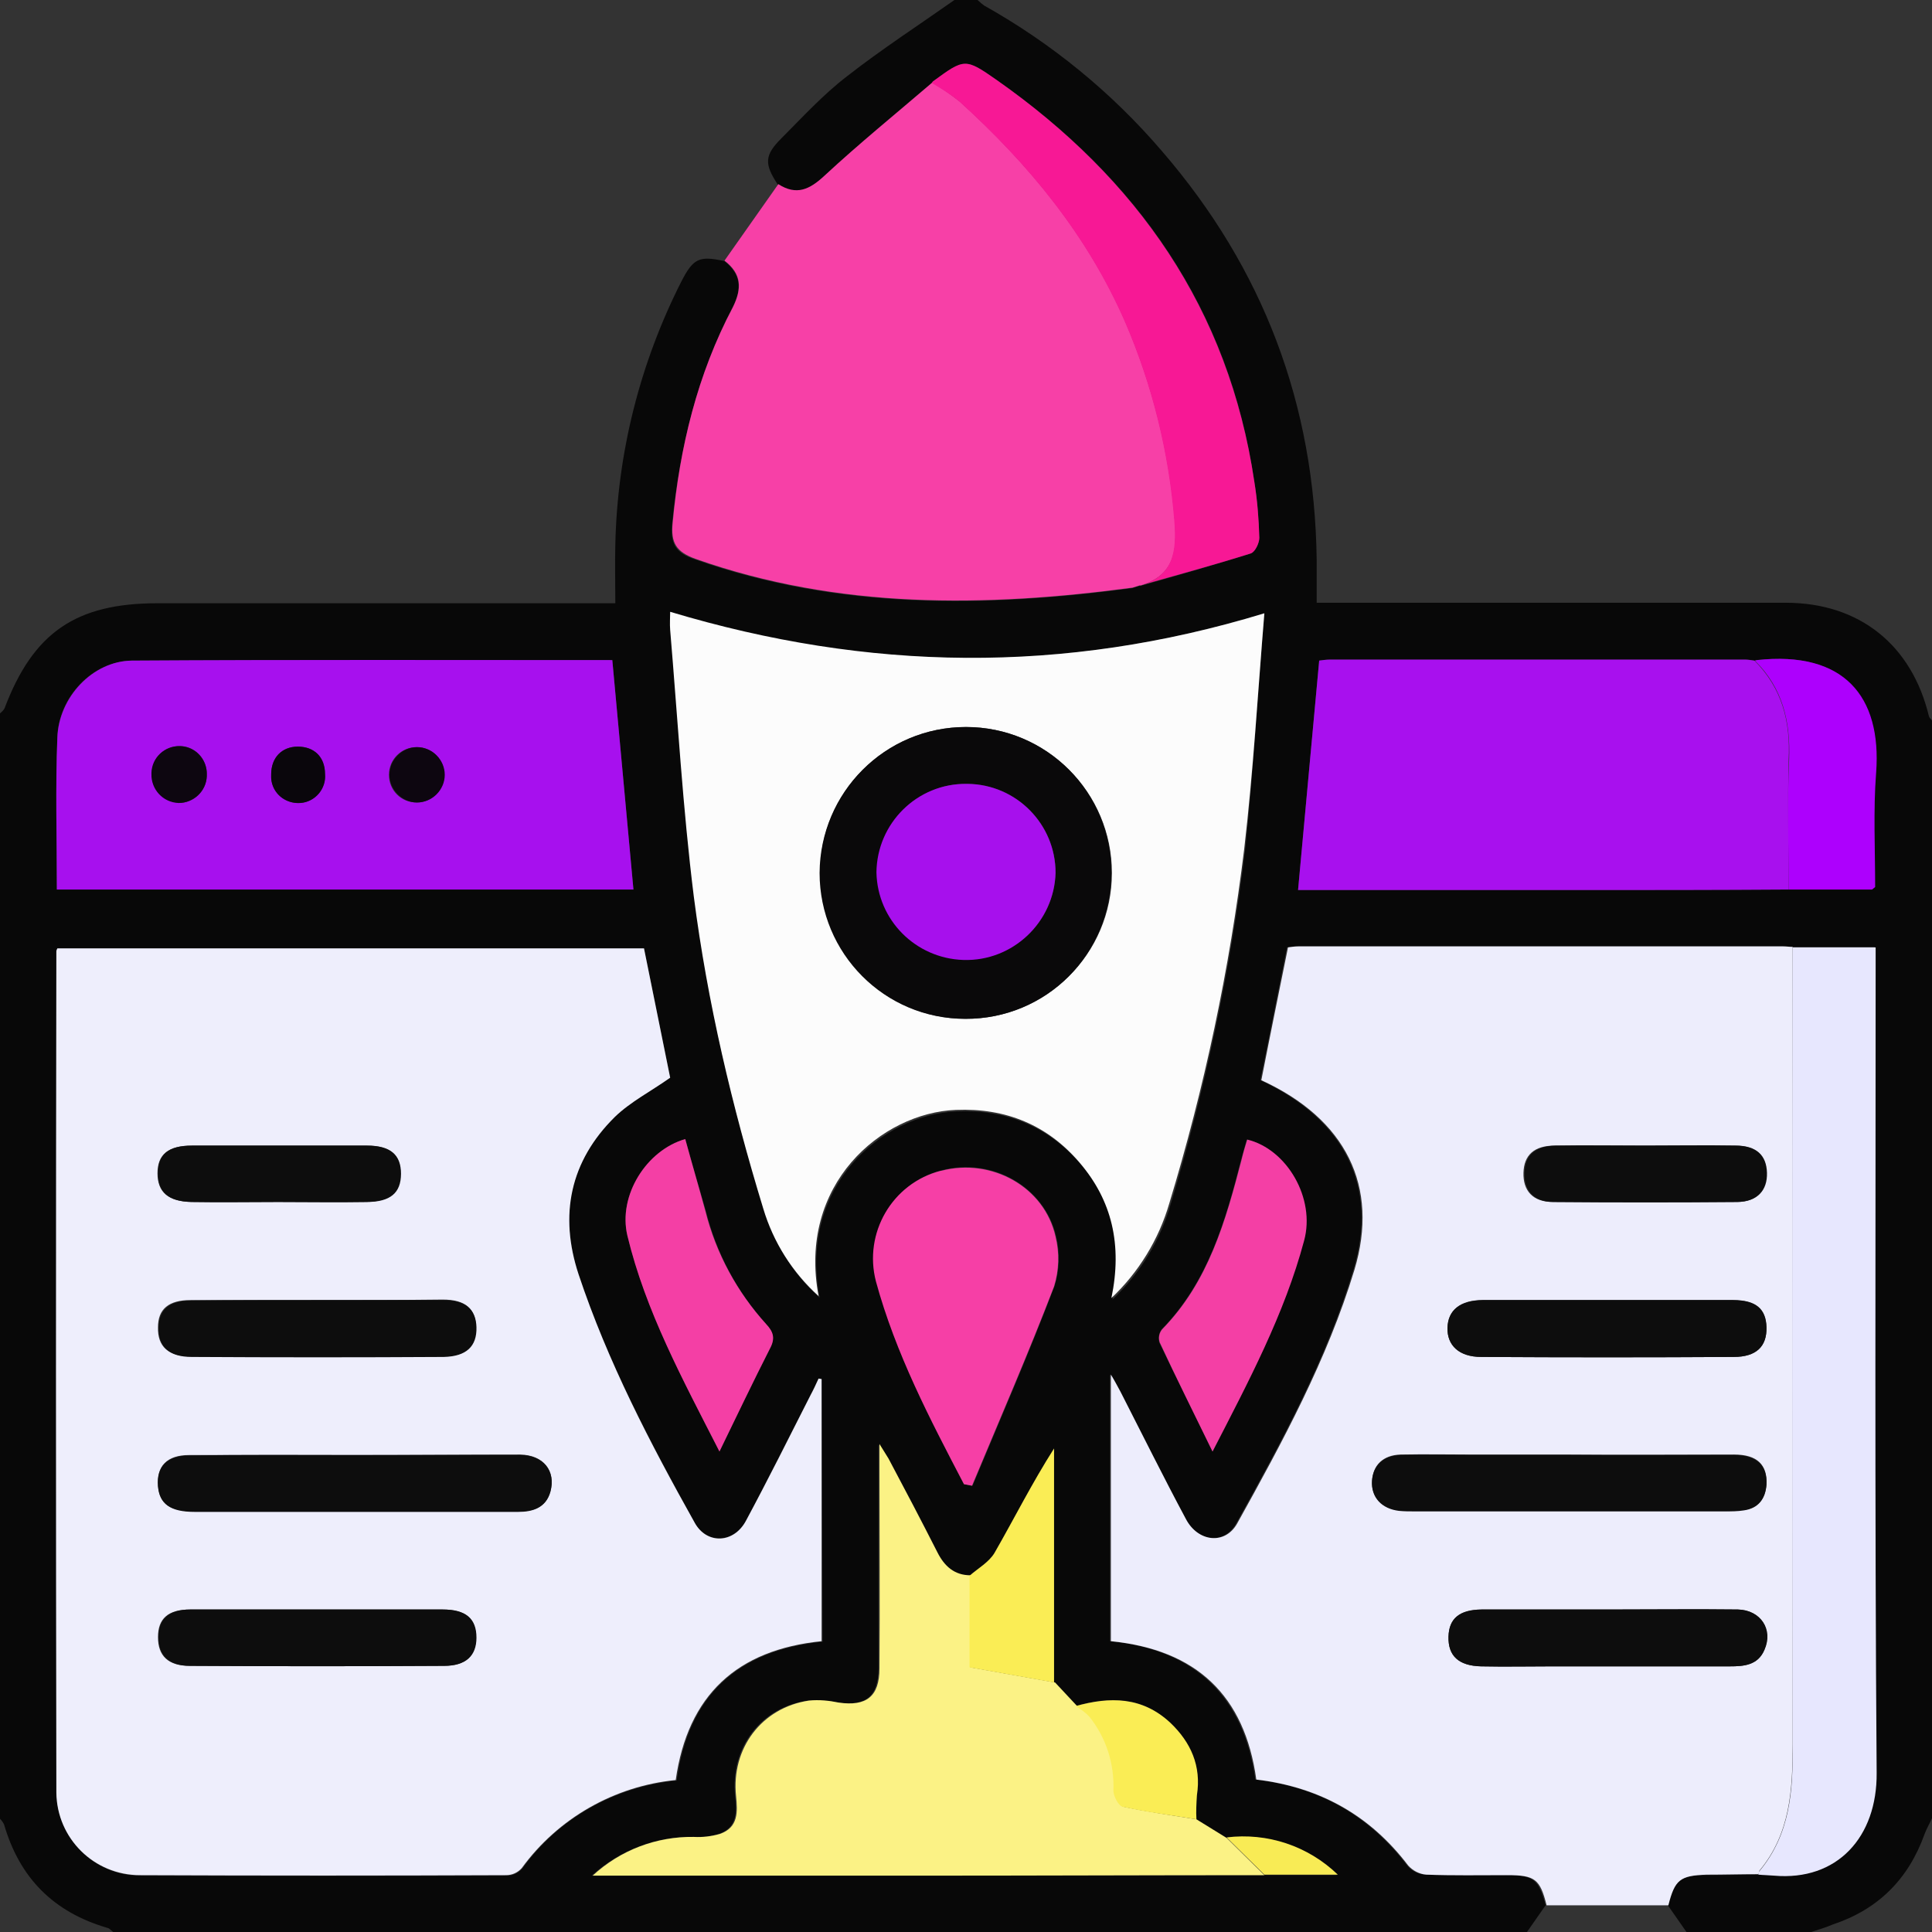 <svg xmlns="http://www.w3.org/2000/svg" xmlns:xlink="http://www.w3.org/1999/xlink" id="Capa_1" x="0px" y="0px" viewBox="0 0 384 384" style="enable-background:new 0 0 384 384;" xml:space="preserve"><rect x="0" y="0" width="384" height="384" fill="#333333" stroke="none"/><style type="text/css">	.st0{fill:#080808;}	.st1{fill:#EEEEFC;}	.st2{fill:#EDEDFC;}	.st3{fill:#FCFCFC;}	.st4{fill:#F740A7;}	.st5{fill:#A710EE;}	.st6{fill:#A810EE;}	.st7{fill:#FBF285;}	.st8{fill:#E7E7FE;}	.st9{fill:#F71895;}	.st10{fill:#F63FA6;}	.st11{fill:#F43FA5;}	.st12{fill:#AD00FD;}	.st13{fill:#FAED55;}	.st14{fill:#F8EB55;}	.st15{fill:#0D0D0D;}	.st16{fill:#0A090A;}	.st17{fill:#0D0610;}	.st18{fill:#0A060C;}	.st19{fill:#A710ED;}</style><path class="st0" d="M360,384h-24.8l-3.7-5.3c1.3-5.1,2.3-6,7.6-6c3.4,0,6.9-0.1,10.3-0.1c1,0,2,0,3,0.1 c12.7,1.2,20.5-7.6,20.4-20.4c-0.4-53.4-0.2-106.7-0.2-160.1v-4h-16.5c-0.6-0.1-1.2-0.1-1.9-0.1h-96.3c-0.7,0-1.4,0.1-2.1,0.2 c-1.8,8.9-3.5,17.7-5.3,26.4c16.8,7.8,23.5,21.1,18.5,37.7c-5.4,17.9-14.3,34.2-23.3,50.4c-2.4,4.3-7.7,3.7-10.2-0.9 c-4.4-8.4-8.6-16.8-13-25.3c-0.5-1-1-1.9-1.9-3.4v53c16.9,1.7,26.6,10.9,28.9,27.5c12.6,1.5,22.6,7.1,30.2,17.1 c0.9,1.1,2.2,1.7,3.6,1.8c5.4,0.2,10.7,0.1,16.1,0.1s6.4,0.8,7.8,6l-3.7,5.3h-281c-0.4-0.3-0.7-0.7-1.1-0.8 c-10.7-3.1-17.5-9.9-20.6-20.6c-0.2-0.4-0.5-0.8-0.8-1.1V141.8c0.3-0.3,0.7-0.6,0.9-1c5.7-15.1,14.2-20.9,30.4-20.9h91 c0-4.2-0.1-7.9,0-11.7c0.4-18.2,4.9-36,13.1-52.2c2.4-4.7,3.6-5.2,8.6-4.1c3.3,2.6,3.5,5.5,1.6,9.2c-7,13.4-10.5,27.9-12,42.9 c-0.4,4,0.6,5.9,4.6,7.2c28.4,10,57.5,9.6,86.8,5.7l1.6-0.5l-0.1,0.1c7.4-2.1,14.8-4.2,22.1-6.5c0.8-0.3,1.7-2,1.7-3.1 c-0.1-3.7-0.4-7.5-1-11.2c-5-34.3-23.2-60.2-51.2-79.8c-6.3-4.4-6.4-4.3-12.7,0.3c-0.1,0.1-0.1,0.2-0.2,0.3 c-7.2,6.1-14.5,12.1-21.4,18.5c-3,2.8-5.6,4-9.2,1.7c-2.7-4.1-2.7-5.8,0.7-9.2c4.2-4.2,8.3-8.7,13-12.3C175.2,9.8,182.6,5,189.7,0 h4.6c0.4,0.4,0.9,0.8,1.3,1.1C209,8.6,221,18.4,231,30.1c20.1,23.3,30.3,50.3,30.7,81.1c0,2.8,0,5.6,0,8.6h4.8c29.5,0,58.9,0,88.4,0 c14.7,0,25.1,8.4,28.5,22.6c0.1,0.3,0.4,0.5,0.6,0.8v218.2c-0.5,1.1-1.1,2.1-1.5,3.2c-3.2,8.9-9.2,14.9-18.2,17.9 C362.9,383.1,361.5,383.5,360,384z M372.6,176.3c0-7.6-0.3-15.2,0.2-22.8c1.1-15.1-6.4-24.2-23.7-22.3l-0.4,0.1 c-0.6-0.1-1.2-0.2-1.9-0.2h-82.4c-0.7,0-1.5,0.1-2.2,0.2c-1.4,15.3-2.8,30.3-4.2,45.6h4.2c16.9,0,33.7,0,50.6,0 c14.2,0,28.5,0,42.7-0.1H372L372.6,176.3z M209.5,334.4v-46.5c-4.4,7-7.9,14-11.8,20.7c-1.1,1.9-3.3,3.1-5,4.6 c-3.3-0.1-5.2-1.8-6.6-4.6c-3.1-6.2-6.4-12.4-9.7-18.6c-0.4-0.7-0.9-1.4-1.8-2.9v5.1c0,13.1,0,26.3,0,39.4c0,5.6-2.6,7.6-8.1,6.8 c-1.9-0.4-3.9-0.5-5.9-0.4c-9.4,1.3-15.5,9.4-14.5,19c0.3,3.1,0.5,6.2-3.2,7.5c-1.7,0.5-3.4,0.7-5.2,0.6c-7.4-0.1-14.6,2.7-20.1,7.7 c22.2,0,43.5,0,64.9,0c22.9,0,45.7,0,68.6-0.1h14.6c-5.9-5.7-14-8.4-22.1-7.4l-6-3.7c0-1.6,0-3.2,0.2-4.8c0.8-5.8-1.2-10.5-5.3-14.4 c-5.5-5.3-12-5.2-18.8-3.3L209.5,334.4z M163.3,274.1l-0.6-0.1c-0.5,1.1-1.1,2.2-1.6,3.3c-4.3,8.3-8.4,16.7-12.8,24.9 c-2.4,4.5-7.8,4.8-10.2,0.5c-8.8-15.9-17.3-32-23.1-49.4c-3.9-11.9-1.8-22.5,7.2-31.3c3.1-3.1,7.2-5.2,11-7.8l-5.2-25.7H11.5 c-0.1,0.2-0.2,0.4-0.2,0.6c0,55.8,0,111.5,0,167.2c0,9.1,7.4,16.5,16.6,16.5c24.3,0.1,48.5,0.1,72.8,0c1.2,0,2.3-0.5,3.1-1.4 c7.2-10,18.4-16.3,30.7-17.5c2.3-16.9,12.1-25.9,29-27.6L163.3,274.1z M251.3,121.9c-40,12.2-78.8,11.5-117.9,0c0,1.1-0.1,2.4,0,3.6 c1.5,17.6,2.5,35.4,4.7,53c2.6,21.1,7.5,41.7,13.8,62c2,6.7,5.8,12.8,11,17.4c-4.2-22.2,12.4-36.4,27.3-37c9.8-0.4,18.2,3,24.6,10.5 s8.5,16.3,6.3,26.9c5.5-5.2,9.5-11.7,11.6-19c6.9-23,11.9-46.6,14.8-70.5C249.1,153.3,250,137.6,251.3,121.9L251.3,121.9z  M11.3,176.8h114.6c-1.4-15.3-2.8-30.4-4.2-45.6c-31.9,0-63.7-0.1-95.5,0.1c-7.8,0.1-14.6,7.2-14.8,15.3 C11,156.5,11.3,166.5,11.3,176.8z M191.6,295l1.7,0.3c5.5-13.2,11.2-26.3,16.3-39.7c1-3.2,1.1-6.6,0.3-9.9 c-2.3-9.9-12.8-15.7-22.7-13.1c-9.6,2.4-15.5,12.2-13,21.9v0.1C178,268.9,184.8,281.9,191.6,295z M241,288.5 c7.2-14,14.2-27.3,18.1-41.9c2.2-8.4-3.4-18.2-11.3-20.1c-0.4,1.3-0.7,2.6-1.1,3.9c-3.1,12.2-6.6,24.4-15.8,33.8 c-0.6,0.8-0.7,1.7-0.5,2.6C233.8,273.9,237.3,280.9,241,288.5z M136.2,226.4c-7.7,2.2-13.4,11.2-11.5,19.2c3.7,15,11,28.6,18.3,42.9 c3.5-7.3,6.7-13.9,10-20.4c1-2,0.8-3.3-0.7-4.9c-5.8-6.4-9.9-14.1-12-22.5C138.9,235.9,137.5,231.1,136.2,226.4z"></path><path class="st1" d="M163.3,274.1v52.1c-16.8,1.7-26.6,10.7-29,27.6c-12.2,1.2-23.4,7.6-30.6,17.5c-0.8,0.9-1.9,1.4-3.1,1.4 c-24.3,0.1-48.5,0.1-72.8,0c-9.1,0-16.5-7.3-16.6-16.4c-0.1-55.7-0.1-111.5,0-167.2c0-0.2,0.1-0.4,0.2-0.6H128l5.2,25.7 c-3.8,2.7-7.9,4.8-11,7.8c-8.9,8.8-11.1,19.5-7.2,31.3c5.8,17.4,14.2,33.5,23.1,49.4c2.4,4.3,7.8,4.1,10.2-0.5 c4.4-8.2,8.6-16.6,12.8-24.9c0.6-1.1,1.1-2.2,1.6-3.3L163.3,274.1z M70.5,289.2c-11,0-22,0-32.9,0c-4.4,0-6.5,2.2-6.2,6.1 c0.3,3.6,2.4,5.1,7.3,5.1c15.3,0,30.7,0,46,0c6.1,0,12.2,0,18.3,0c2.9,0,5.5-0.7,6.4-4c1.1-4.1-1.4-7.2-6-7.3 C92.5,289.1,81.5,289.2,70.5,289.2L70.5,289.2z M63,258.4c-8.4,0-16.7,0-25.1,0c-4.4,0-6.5,1.8-6.5,5.4c-0.1,3.8,2,5.8,6.6,5.8 c16.7,0.1,33.4,0.1,50.1,0c4.5,0,6.6-2.1,6.5-5.9c-0.1-3.6-2.1-5.4-6.6-5.4C79.7,258.4,71.4,258.4,63,258.4L63,258.4z M63.2,319.9 c-8.5,0-17,0-25.4,0c-4.4,0-6.4,1.8-6.4,5.5s2,5.7,6.3,5.7c16.8,0.1,33.7,0.1,50.5,0c4.4,0,6.4-2,6.4-5.6c0-3.8-2-5.6-6.7-5.6 C79.7,319.9,71.5,319.9,63.2,319.9L63.2,319.9z M55.2,238.9c5.9,0,11.7,0.1,17.6,0c4.7-0.1,6.7-1.9,6.8-5.6s-2.1-5.6-6.7-5.6 c-11.6,0-23.2,0-34.8,0c-4.7,0-6.8,1.8-6.8,5.5s2.1,5.6,6.7,5.7C43.8,239,49.5,238.9,55.2,238.9L55.2,238.9z"></path><path class="st2" d="M331.6,378.7h-24.2c-1.3-5.2-2.3-6-7.8-6s-10.8,0.1-16.1-0.1c-1.4-0.1-2.7-0.8-3.6-1.8 c-7.6-10-17.6-15.6-30.2-17.1c-2.3-16.7-11.9-25.8-28.9-27.5v-53c0.9,1.5,1.4,2.5,1.9,3.4c4.3,8.4,8.5,16.9,13,25.3 c2.4,4.6,7.8,5.2,10.2,0.9c9-16.2,17.9-32.6,23.3-50.4c5-16.6-1.7-30-18.5-37.7c1.7-8.7,3.5-17.5,5.3-26.4c0.7-0.1,1.4-0.2,2.1-0.2 h96.3c0.6,0,1.2,0.1,1.9,0.1c0,52.9,0,105.7,0,158.6c0,9-0.5,17.7-6.6,25c-0.1,0.2-0.1,0.5-0.2,0.7c-3.5,0-6.9,0.1-10.3,0.1 C333.9,372.8,332.9,373.6,331.6,378.7z M312.1,289.1H293c-4.9,0-9.7-0.1-14.6,0c-3.5,0.1-5.5,2.1-5.7,5.2s1.9,5.5,5.4,5.9 c1,0.1,2,0.1,3,0.1h61.8c1.2,0,2.5-0.1,3.7-0.2c2.9-0.4,4.3-2.3,4.5-5.1c0.2-3.9-1.9-5.9-6.4-5.9C333.8,289.1,323,289.2,312.1,289.1 z M319.8,258.4c-8.4,0-16.7,0-25.1,0c-4.5,0-6.9,2-7,5.5s2.3,5.8,6.7,5.8c16.7,0.1,33.5,0.1,50.2,0c4.5,0,6.6-2.1,6.5-5.9 c-0.1-3.6-2.1-5.3-6.6-5.4C336.3,258.4,328,258.4,319.8,258.4z M319.9,319.9c-8.5,0-17,0-25.4,0c-4.4,0-6.5,1.8-6.6,5.4 c-0.1,3.8,2,5.8,6.5,5.9c4.7,0.1,9.5,0,14.2,0h35.2c2.8,0,5.6-0.2,6.9-3.3c1.7-4-0.8-7.9-5.3-8C336.9,319.8,328.4,319.9,319.9,319.9 L319.9,319.9z M327,227.7c-6,0-12,0-18,0c-4.1,0-6.1,1.9-6.2,5.4s1.8,5.8,5.8,5.8c12.2,0.1,24.4,0.1,36.6,0c4,0,5.9-2.2,5.8-5.8 s-2.1-5.4-6.2-5.4C339,227.6,333,227.7,327,227.7L327,227.7z"></path><path class="st3" d="M251.3,121.9c-1.3,15.8-2.2,31.4-4,46.8c-2.9,23.9-7.9,47.5-14.9,70.5c-2.1,7.2-6.1,13.7-11.5,18.8 c2.2-10.6,0.1-19.4-6.3-26.9s-14.7-10.9-24.6-10.5c-14.8,0.6-31.5,14.8-27.3,37c-5.2-4.7-9-10.7-11-17.4c-6.2-20.3-11.1-41-13.8-62 c-2.2-17.6-3.2-35.3-4.7-53c-0.1-1.2,0-2.5,0-3.6C172.5,133.4,211.3,134.1,251.3,121.9z M192,144.5c-16,0-29,13-29,29s13,29,29,29 s29-13,29-29l0,0C221,157.5,208,144.5,192,144.5z"></path><path class="st4" d="M144,51.8l10.7-15.2c3.6,2.3,6.2,1.1,9.2-1.7c6.9-6.4,14.3-12.4,21.4-18.5c1.9,1.1,3.7,2.4,5.5,3.8 c13.8,12.5,25.4,26.6,32.9,43.8c5.4,12.6,8.7,25.9,9.8,39.5c0.5,6.3-0.2,10.9-6.9,12.9l0.1-0.1l-1.6,0.5 c-29.3,3.9-58.4,4.3-86.8-5.7c-3.9-1.4-5-3.2-4.6-7.2c1.4-15,4.9-29.5,12-42.9C147.5,57.3,147.4,54.4,144,51.8z"></path><path class="st5" d="M11.3,176.8c0-10.3-0.3-20.3,0.1-30.2c0.3-8,7-15.2,14.8-15.3c31.8-0.2,63.7-0.1,95.5-0.1 c1.4,15.2,2.8,30.3,4.2,45.6L11.3,176.8L11.3,176.8z M88.3,154c0-3-2.4-5.5-5.5-5.5c-3,0-5.5,2.4-5.5,5.5s2.4,5.5,5.5,5.5 C85.8,159.5,88.3,157,88.3,154L88.3,154z M35.5,159.6c3,0,5.5-2.3,5.6-5.4c0.2-3-2-5.7-5-5.9s-5.7,2-5.9,5c0,0.1,0,0.2,0,0.3 c-0.2,3.1,2.1,5.7,5.2,5.9C35.4,159.6,35.4,159.6,35.5,159.6L35.5,159.6z M59.2,148.4c-3.2,0-5.3,2.2-5.3,5.5c-0.2,3,2.1,5.5,5,5.7 c3,0.2,5.5-2.1,5.7-5c0-0.3,0-0.5,0-0.8C64.5,150.4,62.4,148.4,59.2,148.4L59.2,148.4z"></path><path class="st6" d="M355.5,176.8c-14.2,0.1-28.5,0.1-42.7,0.1c-16.9,0-33.7,0-50.6,0H258c1.4-15.4,2.8-30.3,4.2-45.6 c0.7-0.1,1.5-0.2,2.2-0.2h82.4c0.6,0,1.2,0.1,1.9,0.2c5.5,5.5,7.2,12.1,6.8,19.7C355.3,159.6,355.5,168.2,355.5,176.8z"></path><path class="st7" d="M237.8,361.6l6,3.7l7.5,7.4c-22.9,0-45.7,0.1-68.6,0.1c-21.4,0-42.7,0-64.9,0c5.5-5.1,12.7-7.8,20.1-7.7 c1.7,0.1,3.5-0.1,5.2-0.6c3.7-1.3,3.5-4.4,3.2-7.5c-1-9.5,5.1-17.6,14.5-19c2-0.2,4,0,5.9,0.4c5.5,0.8,8.1-1.2,8.1-6.8 c0.1-13.1,0-26.2,0-39.4V287c0.9,1.5,1.4,2.2,1.8,2.9c3.3,6.2,6.5,12.3,9.7,18.6c1.4,2.8,3.4,4.6,6.6,4.6v18.3l16.8,3l4.3,4.6 c1,0.6,2,1.3,2.8,2.2c3.3,4.2,4.9,9.4,4.7,14.7c0,1.1,1,3,1.8,3.2C227.9,360.1,232.9,360.8,237.8,361.6z"></path><path class="st8" d="M349.5,372.6c0-0.2,0-0.5,0.2-0.7c6.1-7.3,6.7-16,6.6-25c-0.1-52.8-0.1-105.7,0-158.6h16.5v4 c0,53.4-0.2,106.7,0.2,160.1c0.1,12.7-7.8,21.5-20.4,20.4C351.5,372.7,350.5,372.7,349.5,372.6z"></path><path class="st9" d="M226.5,116.4c6.7-1.9,7.4-6.6,6.9-12.9c-1.1-13.6-4.4-27-9.8-39.5c-7.5-17.2-19.1-31.3-32.9-43.8 c-1.7-1.4-3.6-2.6-5.5-3.7c0.1-0.1,0.1-0.2,0.2-0.3c6.3-4.6,6.4-4.7,12.7-0.3c27.9,19.6,46.1,45.5,51.2,79.8c0.6,3.7,0.9,7.4,1,11.2 c0,1-0.8,2.8-1.7,3.1C241.3,112.3,233.9,114.3,226.5,116.4z"></path><path class="st10" d="M191.6,295c-6.8-13-13.6-26-17.5-40.3c-2.5-9.6,3.2-19.5,12.9-22h0.1c10-2.6,20.5,3.2,22.7,13.1 c0.8,3.2,0.7,6.7-0.3,9.9c-5.1,13.3-10.8,26.4-16.3,39.6L191.6,295z"></path><path class="st11" d="M241,288.5c-3.7-7.6-7.2-14.6-10.5-21.7c-0.3-0.9-0.1-1.9,0.5-2.6c9.2-9.4,12.6-21.5,15.8-33.8 c0.3-1.3,0.7-2.6,1.1-3.9c7.9,1.9,13.6,11.7,11.3,20.1C255.3,261.2,248.2,274.5,241,288.5z"></path><path class="st11" d="M136.2,226.4c1.3,4.8,2.7,9.5,4,14.3c2.1,8.4,6.3,16.1,12.1,22.5c1.5,1.6,1.8,2.9,0.7,4.9 c-3.3,6.5-6.5,13.2-10,20.4c-7.3-14.3-14.7-27.9-18.3-42.9C122.8,237.6,128.5,228.6,136.2,226.4z"></path><path class="st12" d="M355.5,176.8c0-8.6-0.3-17.2,0.1-25.8c0.3-7.6-1.3-14.3-6.8-19.7l0.4-0.1c17.3-1.9,24.8,7.2,23.7,22.3 c-0.6,7.6-0.2,15.2-0.2,22.8l-0.6,0.5H355.5z"></path><path class="st13" d="M209.5,334.4l-16.8-3v-18.2c1.7-1.5,3.9-2.7,5-4.6c3.9-6.8,7.4-13.8,11.8-20.7V334.4z"></path><path class="st13" d="M237.8,361.6c-4.9-0.8-9.8-1.4-14.7-2.5c-0.8-0.2-1.8-2.1-1.8-3.2c0.2-5.3-1.4-10.4-4.7-14.6 c-0.8-0.9-1.8-1.6-2.8-2.2c6.8-1.9,13.2-1.9,18.8,3.3c4.1,3.9,6.2,8.6,5.3,14.4C237.8,358.4,237.7,360,237.8,361.6z"></path><path class="st14" d="M251.3,372.6l-7.5-7.4c8.1-1,16.2,1.7,22.1,7.4H251.3z"></path><path class="st9" d="M225,116.9l1.6-0.5L225,116.9z"></path><path class="st6" d="M372,176.8l0.6-0.5L372,176.8z"></path><path class="st15" d="M70.5,289.2c11,0,22,0,32.9,0c4.6,0,7.1,3.2,6,7.3c-0.9,3.2-3.5,4-6.4,4c-6.1,0-12.2,0-18.3,0 c-15.3,0-30.7,0-46,0c-4.9,0-7-1.6-7.3-5.1c-0.3-3.9,1.8-6.1,6.2-6.1C48.6,289.1,59.5,289.2,70.5,289.2z"></path><path class="st15" d="M63,258.4c8.4,0,16.7,0,25.1,0c4.4,0,6.5,1.8,6.6,5.4c0.1,3.8-2,5.8-6.5,5.9c-16.7,0.1-33.4,0.1-50.1,0 c-4.5,0-6.6-2-6.6-5.8c0.1-3.6,2.1-5.4,6.5-5.4C46.3,258.4,54.6,258.4,63,258.4z"></path><path class="st15" d="M63.3,319.9c8.2,0,16.5,0,24.7,0c4.6,0,6.7,1.8,6.7,5.6c0,3.6-2.1,5.6-6.4,5.6c-16.8,0.1-33.7,0.1-50.5,0 c-4.3,0-6.3-2.1-6.3-5.7s2-5.5,6.4-5.5C46.3,319.9,54.8,319.9,63.3,319.9z"></path><path class="st15" d="M55.3,238.9c-5.7,0-11.5,0.1-17.2,0c-4.6-0.1-6.7-1.9-6.7-5.7s2.1-5.5,6.8-5.5c11.6,0,23.2,0,34.8,0 c4.6,0,6.7,1.8,6.7,5.6s-2.1,5.6-6.8,5.6C67,239,61.1,238.9,55.3,238.9z"></path><path class="st15" d="M312.1,289.2c10.9,0,21.7,0,32.6,0c4.5,0,6.6,2.1,6.4,5.9c-0.2,2.8-1.6,4.7-4.5,5.1c-1.2,0.2-2.5,0.2-3.7,0.2 h-61.8c-1,0-2,0-3-0.1c-3.5-0.4-5.6-2.7-5.4-5.9s2.3-5.1,5.7-5.2c4.9-0.1,9.7,0,14.6,0H312.1z"></path><path class="st15" d="M319.8,258.4c8.2,0,16.5,0,24.7,0c4.5,0,6.5,1.7,6.6,5.4c0.1,3.8-2,5.9-6.5,5.9c-16.7,0.1-33.4,0.1-50.2,0 c-4.4,0-6.8-2.3-6.7-5.8s2.5-5.4,7-5.5C303.1,258.4,311.4,258.4,319.8,258.4z"></path><path class="st15" d="M319.9,319.9c8.5,0,17-0.1,25.5,0c4.6,0.1,7.1,4,5.3,8c-1.3,3.1-4.1,3.3-6.9,3.3h-35.2c-4.7,0-9.5,0.1-14.2,0 c-4.5-0.1-6.6-2.1-6.5-5.9c0.1-3.6,2.1-5.3,6.6-5.4C302.9,319.9,311.4,319.9,319.9,319.9z"></path><path class="st15" d="M327,227.7c6,0,12-0.1,18,0c4.1,0,6.1,1.9,6.2,5.4s-1.9,5.7-5.8,5.8c-12.2,0.1-24.4,0.1-36.6,0 c-4,0-5.9-2.3-5.8-5.8s2.1-5.3,6.2-5.4C315,227.6,321,227.7,327,227.7z"></path><path class="st16" d="M192,144.5c16,0,29,13,28.9,29.1s-13,29-29.1,28.9c-16,0-28.9-13-28.9-29C163,157.5,175.9,144.5,192,144.5 L192,144.5z M192.3,155.8c-9.8-0.2-17.8,7.7-18,17.4v0.1c0.2,9.8,8.3,17.6,18.1,17.4c9.5-0.2,17.2-7.8,17.4-17.3 C209.8,163.8,202,155.9,192.3,155.8L192.3,155.8z"></path><path class="st17" d="M88.4,154c0,3-2.5,5.5-5.5,5.5s-5.5-2.5-5.5-5.5l0,0c0-3,2.5-5.5,5.5-5.5S88.4,151,88.4,154z"></path><path class="st17" d="M35.5,159.6c-3.1-0.1-5.5-2.7-5.4-5.8c0-0.1,0-0.2,0-0.2c0.1-3,2.6-5.4,5.7-5.3c3,0.1,5.4,2.6,5.3,5.7 c0,0.1,0,0.2,0,0.3C41,157.2,38.5,159.6,35.5,159.6z"></path><path class="st18" d="M59.2,148.4c3.2,0,5.4,2,5.4,5.4c0.3,2.9-1.9,5.6-4.9,5.8s-5.6-1.9-5.8-4.9c0-0.3,0-0.5,0-0.8 C53.9,150.6,56,148.4,59.2,148.4z"></path><path class="st19" d="M192.3,155.8c9.7,0.1,17.5,8,17.5,17.7c-0.3,9.8-8.5,17.6-18.3,17.3c-9.5-0.3-17.1-7.9-17.3-17.4 c0.1-9.8,8.1-17.7,17.9-17.6C192.1,155.8,192.2,155.8,192.3,155.8z"></path></svg>